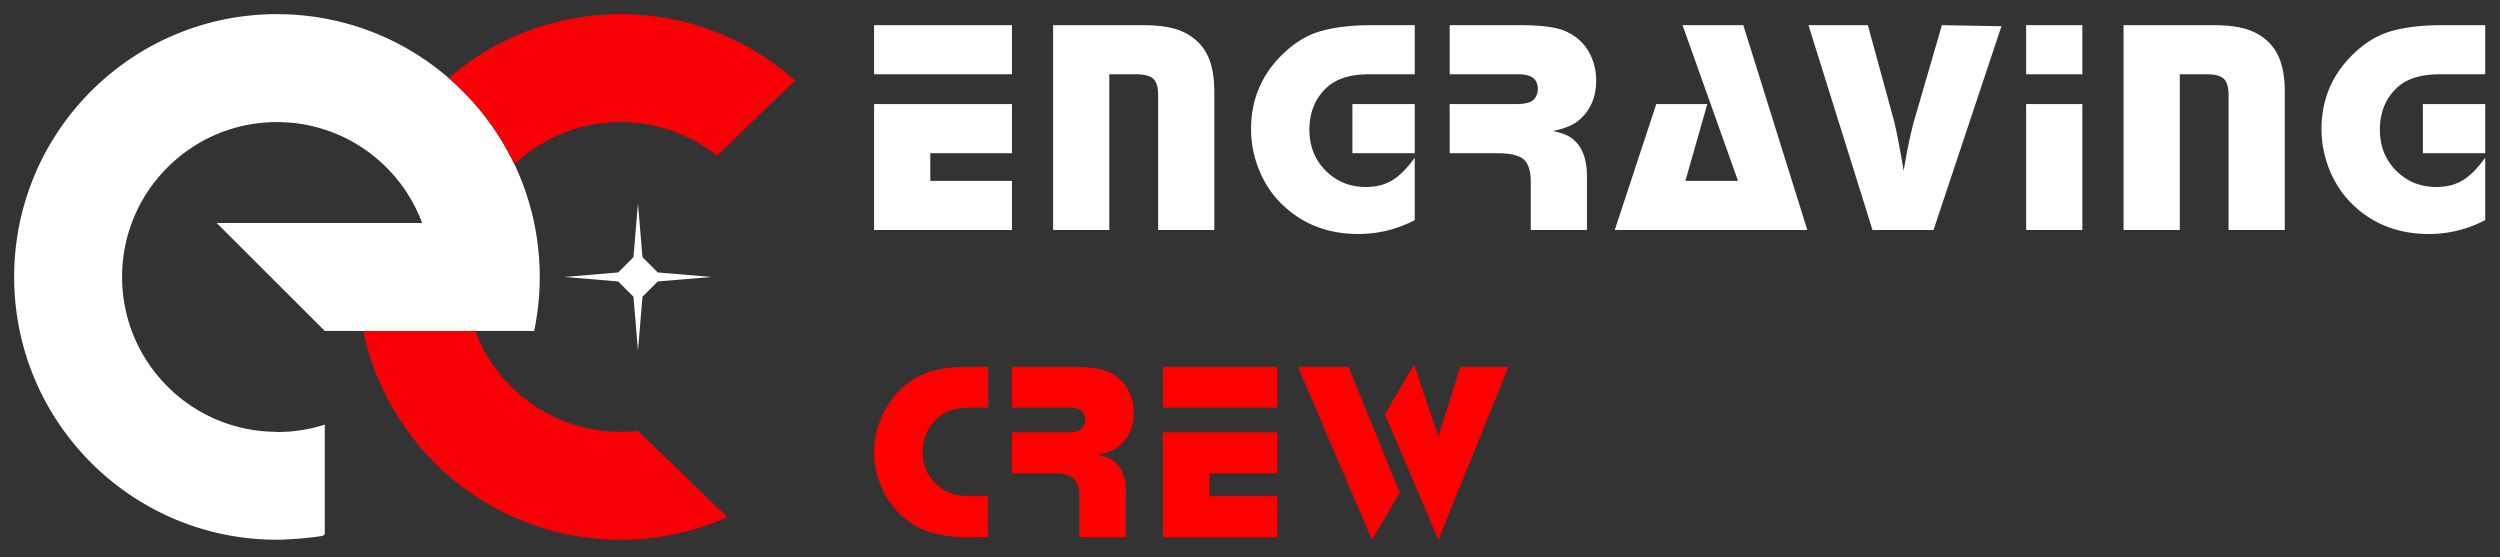 <?xml version="1.0" encoding="UTF-8"?>
<svg xmlns="http://www.w3.org/2000/svg" viewBox="0 0 736 164">
  <rect x="0" y="0" width="736" height="164" fill="#333333" stroke="none"/>
  <path d="M151.436 48.34a77.65 77.65 0 0 0-19.33-25.355C118.545 11.259 100.868 4.167 81.53 4.167c-42.726 0-77.363 34.637-77.363 77.364 0 42.728 34.637 77.366 77.363 77.366h.151c2.313 0 8.883-.392 13.399-1.156l.536-.516v-32.214a45.588 45.588 0 0 1-13.935 2.167h-.151v-.056c-25.178 0-45.588-20.411-45.588-45.591 0-25.177 20.411-45.589 45.588-45.589 5.078 0 9.963.831 14.524 2.362a45.563 45.563 0 0 1 16.729 10.036 45.692 45.692 0 0 1 11.425 17.126l.069.179H63.793L95.616 97.42h61.641l.011-.056a77.42 77.42 0 0 0 1.627-15.833c0-11.879-2.677-23.133-7.459-33.191" style="fill:#fff"></path>
  <path d="M132.106 22.985a77.555 77.555 0 0 1 19.323 25.356c8.084-7.612 18.941-12.307 30.894-12.399l.358-.001a45.358 45.358 0 0 1 28.372 9.909l22.989-22.178C220.38 11.537 202.391 4.167 182.681 4.167c-19.333 0-37.012 7.092-50.575 18.818M139.938 97.42h-32.986c7.33 35.105 38.448 61.477 75.729 61.477 11.204 0 21.849-2.381 31.461-6.665l-26.326-25.396a46.29 46.29 0 0 1-5.135.287l-.358-.001c-14.889-.116-28.083-7.37-36.321-18.512a45.516 45.516 0 0 1-6.064-11.19" style="fill:#f90006"></path>
  <path d="M297.925 30.64v14.466h-24.049v8.137h24.049v14.466H257.33V30.64h40.595zm0-23.235v14.464H257.33V7.405h40.595zm12.108 0h26.098c3.859 0 7.023.331 9.492 1.009 2.472.678 4.614 1.794 6.407 3.36 1.882 1.614 3.27 3.677 4.145 6.148.887 2.486 1.324 5.59 1.324 9.298v40.489h-16.546V28.064c0-2.367-.465-3.978-1.417-4.867-.947-.889-2.651-1.328-5.121-1.328h-7.836v45.84h-16.546V7.405zm106.467 0v14.464h-13.515c-5.638 0-9.871 1.404-12.72 4.206-3.179 3.118-4.776 7.156-4.776 12.07 0 5.017 1.702 9.146 5.093 12.4 3.151 2.999 6.993 4.507 11.544 4.507 2.981 0 5.544-.648 7.713-1.944 2.172-1.295 4.385-3.527 6.661-6.675v18.368c-5.215 2.727-10.76 4.083-16.619 4.083-8.846 0-16.246-2.832-22.196-8.482-3.031-2.879-5.366-6.33-6.993-10.337-1.582-3.889-2.382-7.897-2.382-12.056 0-8.333 2.863-15.446 8.576-21.321 3.645-3.754 7.578-6.239 11.784-7.474 4.158-1.206 9.236-1.809 15.249-1.809H416.5zm0 23.235v14.466h-18.353V30.64H416.5zm10.286-23.235h20.644c6.131 0 10.533.558 13.184 1.672 3.814 1.598 6.478 4.263 8.018 8.017.858 2.065 1.281 4.234 1.281 6.54 0 4.189-1.193 7.625-3.589 10.306-1.1 1.235-2.288 2.185-3.616 2.849-1.312.663-3.151 1.265-5.501 1.791 1.885.409 3.33.876 4.356 1.387 1.009.514 1.927 1.268 2.757 2.231 1.885 2.2 2.848 5.395 2.879 9.568v15.943h-16.546V53.544c0-3.209-.693-5.424-2.094-6.628-1.401-1.207-3.979-1.81-7.746-1.81h-14.027V30.64h19.499c2.785 0 4.596-.497 5.425-1.507a4.52 4.52 0 0 0 1.023-2.908c0-1.476-.466-2.577-1.401-3.285-.934-.707-2.413-1.071-4.43-1.071h-20.116V7.405zm86.439 0 18.851 60.304h-56.689l12.221-37.069h15.025l-6.45 22.603h15.49L495.339 7.405h17.886zm75.998.316-19.996 59.988h-17.96L532.415 7.405h17.479l7.552 27.62c.797 2.998 1.793 8.108 2.997 15.295.918-5.652 1.93-10.563 3.045-14.706L571.7 7.405l17.523.316zM613.04 30.64v37.069h-16.545V30.64h16.545zm0-23.235v14.464h-16.545V7.405h16.545zm12.14 0h26.097c3.857 0 7.023.331 9.492 1.009 2.472.678 4.613 1.794 6.406 3.36 1.881 1.614 3.269 3.677 4.145 6.148.889 2.486 1.323 5.59 1.323 9.298v40.489h-16.546V28.064c0-2.367-.465-3.978-1.416-4.867-.948-.889-2.651-1.328-5.121-1.328h-7.835v45.84H625.18V7.405zm106.464 0v14.464H718.13c-5.638 0-9.87 1.404-12.72 4.206-3.179 3.118-4.775 7.156-4.775 12.07 0 5.017 1.701 9.146 5.092 12.4 3.15 2.999 6.993 4.507 11.544 4.507 2.981 0 5.543-.648 7.713-1.944 2.17-1.295 4.386-3.527 6.66-6.675v18.368c-5.213 2.727-10.757 4.083-16.618 4.083-8.846 0-16.247-2.832-22.196-8.482-3.03-2.879-5.366-6.33-6.994-10.337-1.58-3.889-2.38-7.897-2.38-12.056 0-8.333 2.862-15.446 8.575-21.321 3.644-3.754 7.577-6.239 11.784-7.474 4.157-1.206 9.236-1.809 15.248-1.809h12.581zm0 23.235v14.466h-18.352V30.64h18.352z" style="fill:#fff"></path>
  <path d="M290.915 107.985v12.021h-5.06c-2.455 0-4.494.289-6.136.876-1.639.588-3.105 1.553-4.406 2.88-2.468 2.518-3.708 5.635-3.708 9.329 0 3.482 1.19 6.474 3.558 8.978 1.401 1.466 2.953 2.505 4.646 3.106 1.702.6 3.916.901 6.635.901h4.471v12.02h-6.749c-6.074 0-11.043-1.164-14.938-3.492-4.895-2.957-8.352-7.213-10.357-12.773a24.977 24.977 0 0 1-1.541-8.628c0-3.843.854-7.575 2.569-11.194a25.02 25.02 0 0 1 5.147-7.274c3.104-3.005 6.796-4.972 11.082-5.911 2.516-.564 5.37-.839 8.55-.839h6.237zm7.006 0h17.153c5.099 0 8.754.464 10.957 1.39 3.17 1.326 5.386 3.543 6.662 6.662a13.986 13.986 0 0 1 1.065 5.433c0 3.482-.99 6.337-2.981 8.566-.913 1.026-1.902 1.815-3.004 2.367-1.088.551-2.618 1.051-4.572 1.489 1.567.338 2.767.728 3.62 1.153.839.425 1.602 1.051 2.292 1.853 1.564 1.827 2.365 4.482 2.392 7.951v13.247h-13.751v-11.769c0-2.667-.576-4.509-1.739-5.509-1.164-1.003-3.308-1.502-6.435-1.502h-11.659v-12.023h16.201c2.319 0 3.822-.412 4.508-1.252a3.733 3.733 0 0 0 .852-2.416c0-1.226-.387-2.142-1.163-2.73-.776-.589-2.004-.889-3.682-.889h-16.716v-12.021zm78.117 19.308v12.023h-19.985v6.76h19.985v12.02h-33.735v-30.803h33.735zm0-19.308v12.021h-33.735v-12.021h33.735zm68.061 0-20.646 50.913-15.743-36.976 8.58-14.6 7.163 21.137 6.447-20.474h14.199zm-47.107 0 15.091 37.09-8.191 13.823-21.789-50.913h14.889z" style="fill:red"></path>
  <path d="m187.816 103.176 1.328-15.824 4.491-4.494 15.826-1.327-15.826-1.323-4.491-4.495-1.328-15.826-1.323 15.826-4.496 4.495-15.826 1.323 15.826 1.327 4.496 4.494 1.323 15.824z" style="fill:#fff"></path>
</svg>
